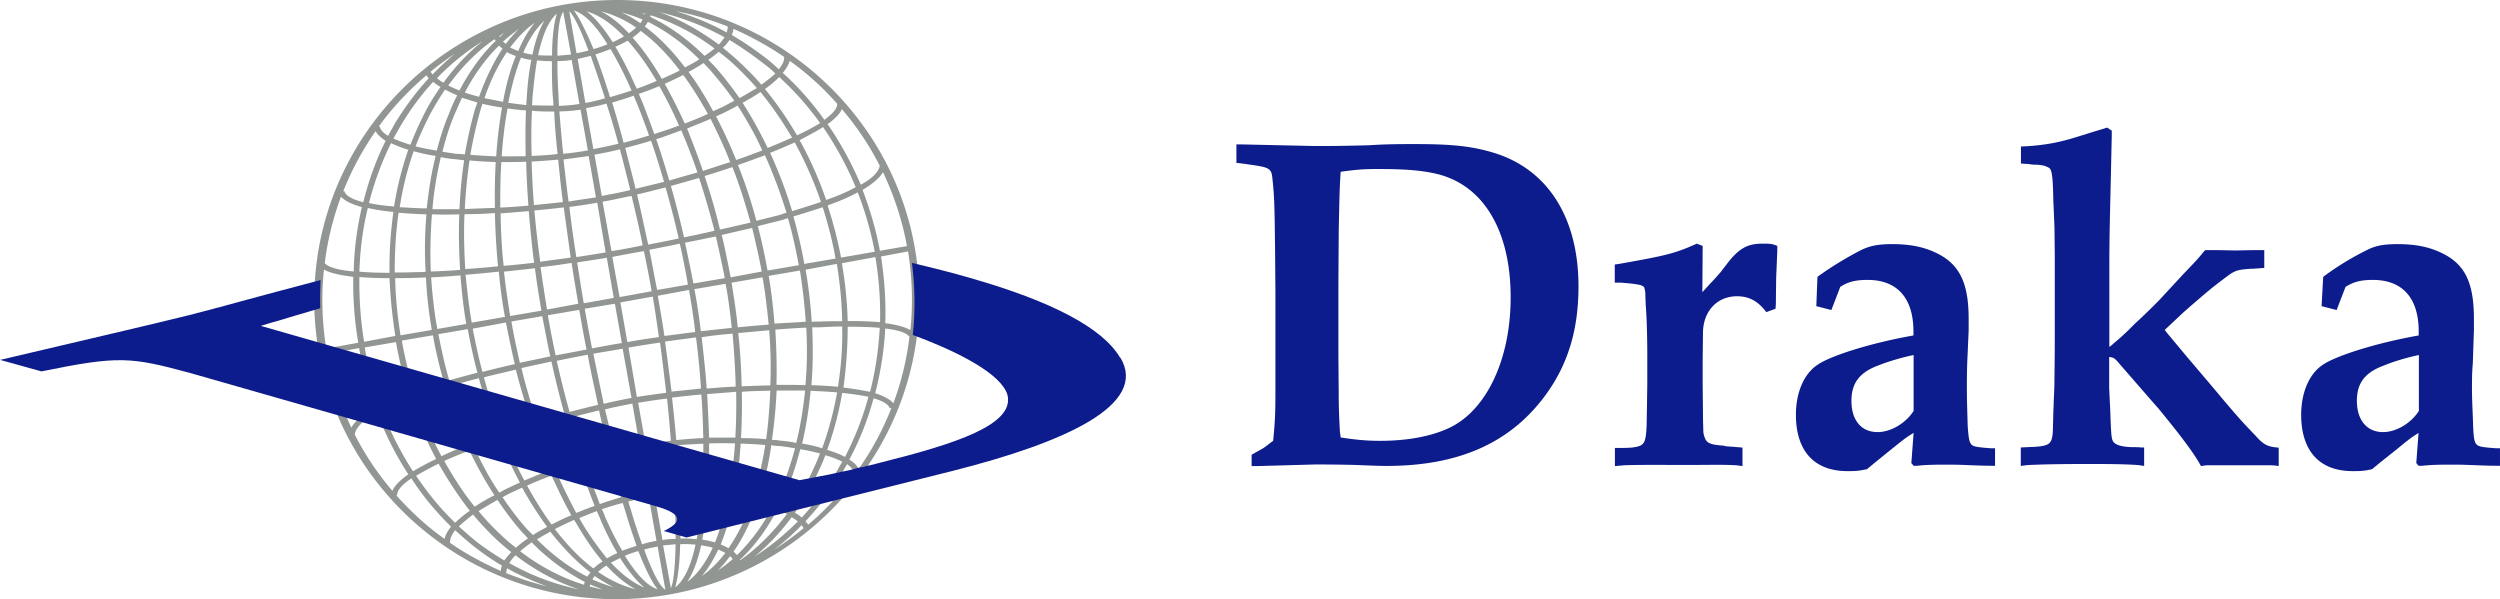 <svg xmlns="http://www.w3.org/2000/svg" xml:space="preserve" width="107.84" height="25.846" style="shape-rendering:geometricPrecision;text-rendering:geometricPrecision;image-rendering:optimizeQuality;fill-rule:evenodd;clip-rule:evenodd" viewBox="0 0 154.42 37.01"><defs><style>.fil0{fill:#0c1c8c}</style></defs><g id="Layer_x0020_1"><g id="_2047863988480"><path class="fil0" d="M82.81 27.03c-.02-.21-.05-.38-.05-.43-.02-.41-.07-1.19-.07-2.26l-.02-2.36V17.5l.02-3.17c.05-2.43.05-2.62.12-3.72 1.02-.14 1.45-.17 2.31-.17 1.57 0 2.72.07 3.74.33 2.81.74 4.45 3.52 4.45 7.6 0 3.86-1.52 7.05-3.88 8.1-1.1.5-2.55.76-4.19.76-.83 0-1.55-.07-2.43-.21zm-5.5 1.76h.33l3.57-.1c.43 0 1.14 0 2.12.02.86.02 1.64.07 2.31.07 4.43 0 7.62-1.4 9.79-4.33 1.43-1.93 2.07-4.1 2.07-6.76 0-4.31-1.95-7.31-5.36-8.29-1.31-.38-2.5-.5-4.74-.5-.83 0-1.76 0-2.79.07-1.69.05-2.81.05-3.38.05l-4.53-.1h-.33v1.14l.43.05.62.09c.98.14 1.12.24 1.17.79.12 1.1.14 1.62.17 4.62l.02 2.43v6.07c0 1.4-.02 1.91-.14 3.12-.36.26-.48.38-.69.5l-.52.29-.12.07v.69zm30.34 0-.4-.05c-.79-.05-1.79-.02-3.05-.02-1.29 0-2.86-.02-3.88.02l-.57.05v-1.12h.1c.33 0 .52 0 .91-.02.81-.1.9-.21.95-1.41l.02-1.1.02-1.45v-1.83c0-.69-.02-2.12-.1-3.07 0-.21-.02-.41-.02-.64 0-.17-.05-.31-.07-.4-.12-.14-.29-.17-.86-.24l-.55-.05h-.41v-1.12l.33-.05c2.81-.5 3.36-.62 4.74-1.24l.36.14-.02 2.86.52-.57c.26-.26.45-.5.57-.62l.57-.74c.67-.81 1.17-1.07 2.07-1.07.43 0 .57 0 .9.14v.31l-.07 1.69-.02 1.62-.02.26-.57.21c-.5-.67-1.05-.98-1.81-.98-1.21 0-2.07.9-2.1 2.21l-.02 1.76v1.4l.02 1.95c0 .5.02.81.02.98 0 .21.07.4.14.55.14.26.43.33 1.14.38.1.05.29.05.62.07.12.02.29.02.52.05v1.12zm10.55-6.86v3.45c-.48.76-1.41 1.31-2.22 1.31-1.02 0-1.62-.74-1.62-1.93 0-1.1.5-1.76 1.67-2.19.59-.24 1.48-.5 2.17-.64zm5.03 5.76h-.24c-.93-.07-1.14-.1-1.26-.29-.1-.14-.14-.4-.19-1.1-.02-.79-.05-1.55-.05-2.24 0-.52 0-1.05.02-1.6l.09-2.05v-.71c0-2.24-.57-3.41-2.05-4.1-.76-.36-1.62-.52-2.64-.52-.93 0-1.4.1-1.98.38-.83.43-1.76.98-2.67 1.64l-.07 1.81.93.24.55-1.43c.48-.31.93-.43 1.69-.43 1.83 0 2.83 1.12 2.83 3.19v.24c-2.55.45-5.12 1.24-5.95 1.83-.81.55-1.31 1.69-1.31 3.07 0 2.24 1.14 3.48 3.17 3.48.48 0 .67 0 1.22-.12l.52-.43 1-.81c.86-.69.93-.74 1.36-1l-.14 1.86.14.17h.24c.57-.07 1.22-.07 1.98-.07.86 0 1.72.07 2.62.07h.19v-1.1zm17.53 1.1c-.29-.05-.43-.05-.5-.05h-3.88c-.02 0-.17 0-.43.05-.4-.76-1.29-1.93-2.62-3.55-.26-.29-.98-1.12-2.12-2.43-.17-.19-.31-.36-.45-.52-.19-.19-.24-.21-.48-.24v1.93l.07 1.45c.05 1.48.07 1.69.19 1.86.14.19.5.31 1.14.33.29 0 .45 0 .55.02h.21v1.14l-.33-.05c-.9-.07-2-.07-3.31-.07-1.33 0-2.71.02-3.6.07l-.38.05v-1.14l.38-.02.5-.02c.9-.07 1.05-.19 1.1-.95.02-.55.02-1.07.05-1.6 0-.36.05-.93.05-1.71.02-1.29.02-2.31.02-2.95v-4.62l-.02-1.74-.07-1.67c-.02-1.21-.07-1.74-.19-1.91-.05-.1-.19-.14-.36-.21a2.87 2.87 0 0 0-.67-.07c-.1 0-.31-.05-.52-.05l-.26-.02V9.05l.41-.02c2.02-.14 2.79-.52 4.6-1.05l.31-.1.29.19v.29l-.05 2.26c-.02 1.19-.1 3.57-.1 5.67v5.14c.17-.12.26-.21.29-.24.29-.24.71-.6 1.26-1.17.88-.81 1.38-1.33 1.55-1.5l1.48-1.6c.62-.64 1.02-1.07 1.21-1.33.02 0 .05-.07.14-.14h.33c.95 0 1.17.02 1.5.02.36 0 .81-.02 1.38-.02h.43v1.1c-.33.02-.57.05-.79.05-.79.05-1 .09-1.48.45-.26.19-.57.43-.93.71-.67.55-1.12.95-1.38 1.17l-.43.38-1.14 1.07.19.24 1.21 1.45 1.52 1.79c1.69 2.02 1.91 2.24 2.69 3.05.5.57.76.69 1.43.74v1.14zm8.65-6.86v3.45c-.48.76-1.4 1.31-2.21 1.31-1 0-1.62-.74-1.62-1.93 0-1.1.5-1.76 1.69-2.19.57-.24 1.45-.5 2.14-.64zm5.02 5.76h-.24c-.93-.07-1.12-.1-1.26-.29-.1-.14-.14-.4-.17-1.1-.02-.79-.07-1.55-.07-2.24 0-.52 0-1.05.05-1.6l.07-2.05v-.71c0-2.24-.55-3.41-2.05-4.1-.76-.36-1.6-.52-2.64-.52-.93 0-1.4.1-1.95.38-.86.43-1.79.98-2.67 1.64l-.1 1.81.93.24.55-1.43c.5-.31.93-.43 1.69-.43 1.83 0 2.83 1.12 2.83 3.19v.24c-2.55.45-5.1 1.24-5.95 1.83-.81.55-1.31 1.69-1.31 3.07 0 2.24 1.14 3.48 3.17 3.48.48 0 .69 0 1.21-.12l.52-.43 1.02-.81c.83-.69.93-.74 1.33-1l-.14 1.86.14.17h.24c.6-.07 1.24-.07 2-.07.83 0 1.69.07 2.6.07h.19v-1.1z"/><path d="M20.22 21.86c.31 1.62.81 3.15 1.48 4.55.24-.43.76-.83 1.48-1.22-.43-1.17-.76-2.4-1-3.69l-1.95.36zm1.69 4.98c.64 1.26 1.43 2.43 2.33 3.48.12-.31.48-.67.98-1.02-.76-1.17-1.4-2.43-1.93-3.81-.83.45-1.33.91-1.38 1.36zm2.57 3.76c.9 1 1.88 1.91 2.98 2.69.05-.24.19-.5.4-.76-.9-.88-1.74-1.88-2.45-2.98-.6.4-.9.76-.88 1.05h-.05zm3.29 2.91c.98.69 2.05 1.26 3.17 1.76 0-.12.02-.24.07-.33-.69-.4-1.33-.86-1.95-1.36-.31-.26-.64-.55-.95-.83-.21.29-.33.55-.31.76h-.02zm3.48 1.88c.81.33 1.67.62 2.55.83-.86-.31-1.69-.67-2.48-1.12-.02.1-.05.19-.05.29h-.02zm16.55-1.43c.64-.41 1.26-.86 1.83-1.33-.02-.07-.07-.12-.12-.19-.52.55-1.09 1.05-1.71 1.52zm2.12-1.55c1.12-.95 2.1-2.02 2.95-3.21l-.1.02c-.05-.19-.21-.38-.45-.55l-.43.74c-.62 1-1.33 1.93-2.14 2.79.07.07.12.14.17.21zm3.12-3.45c.83-1.17 1.5-2.43 2.02-3.76l-.1.02c-.07-.24-.43-.45-1-.62-.36 1.33-.86 2.6-1.5 3.79.29.17.48.36.57.57zm2.14-4.05c.5-1.33.83-2.72 1-4.14l-.02.02c-.17-.24-.69-.4-1.48-.5-.07 1.38-.29 2.71-.62 4 .52.17.93.38 1.12.62zm1.05-4.52c.17-1.57.12-3.19-.14-4.86l-1.67.31c.21 1.38.31 2.76.26 4.12.71.1 1.24.24 1.55.43zm-.21-5.19c-.29-1.62-.81-3.14-1.48-4.57-.21.38-.67.74-1.26 1.1.45 1.19.83 2.45 1.07 3.76l1.67-.29zm-1.69-4.98C53.69 8.96 52.9 7.79 52 6.74c-.12.29-.43.6-.88.93.79 1.14 1.48 2.41 2.05 3.74.69-.38 1.12-.79 1.17-1.19zm-2.6-3.79c-.88-1-1.88-1.91-2.95-2.67-.07.24-.21.48-.43.74.95.86 1.81 1.83 2.57 2.9.52-.38.81-.71.79-.98h.02zm-3.29-2.91c-.98-.67-2.05-1.26-3.14-1.74 0 .14-.05.26-.1.38.74.43 1.45.93 2.14 1.45.26.21.52.43.76.67.24-.29.36-.55.33-.76zm-3.48-1.88c-1.05-.41-2.1-.74-3.22-.95 1.1.33 2.14.76 3.14 1.31.05-.12.07-.24.07-.36zM28.1 3.31c-.52.36-1.02.71-1.5 1.12.02.05.07.1.12.17.43-.45.9-.88 1.38-1.29zm-1.76 1.34c-1.12.95-2.1 2-2.95 3.17h.07c.05.21.21.4.52.57.14-.29.31-.57.48-.88.6-.95 1.26-1.86 2.02-2.67-.05-.07-.1-.12-.14-.19zM23.2 8.1c-.81 1.17-1.48 2.4-2 3.72l.07-.02c.07.29.5.52 1.17.69.33-1.33.79-2.62 1.38-3.79-.29-.19-.5-.38-.62-.59zm-2.14 4.05c-.48 1.31-.83 2.69-1 4.1.21.26.83.43 1.79.52.02-1.38.21-2.71.5-3.98-.62-.17-1.05-.38-1.29-.64zm-1.05 4.5c-.17 1.57-.12 3.22.14 4.88l1.98-.36c-.24-1.38-.33-2.74-.31-4.07-.83-.1-1.45-.24-1.81-.45zM35.16.69l.45 2.6c.24-.05.48-.1.74-.17-.48-1.28-.9-2.17-1.19-2.43zm.52 2.95.48 2.72c.38-.07.81-.17 1.21-.29-.31-.98-.62-1.86-.88-2.62-.29.07-.57.14-.81.19zm.52 3.05.45 2.52c.52-.1 1.02-.21 1.55-.33-.24-.86-.48-1.69-.74-2.48-.43.12-.86.21-1.26.28zm.52 2.86.45 2.55c.55-.1 1.14-.21 1.76-.36-.21-.86-.43-1.72-.64-2.52-.52.14-1.05.24-1.57.33zm.5 2.91.55 3.05c.6-.09 1.24-.21 1.93-.36-.21-1.02-.45-2.07-.69-3.05-.62.12-1.21.26-1.79.36zm.6 3.41.45 2.48 1.98-.36c-.14-.83-.31-1.67-.48-2.48-.69.12-1.33.24-1.95.36zm.5 2.81.43 2.45c.62-.12 1.26-.21 1.95-.31-.12-.83-.24-1.67-.38-2.5l-2 .36zm.5 2.79.52 3.05c.57-.1 1.19-.17 1.81-.26-.12-1.02-.24-2.05-.38-3.1-.69.1-1.36.21-1.95.31zm.6 3.41.45 2.55 1.57-.21c-.07-.83-.14-1.71-.24-2.6-.62.07-1.21.17-1.79.26zm.5 2.88.45 2.53c.4-.05.83-.1 1.29-.12-.05-.81-.12-1.69-.19-2.6-.5.05-1.02.12-1.55.19zm.52 2.88.48 2.72c.24-.05.52-.07.81-.07 0-.81-.02-1.74-.07-2.76-.43.02-.83.05-1.22.12zm.52 3.05.48 2.64c.17-.38.26-1.33.29-2.71-.26.02-.52.05-.76.07zm.14 2.74-.48-2.67c-.26.05-.55.1-.83.19.5 1.36.95 2.26 1.31 2.48zm-.55-3.02-.48-2.72c-.4.07-.83.17-1.26.29.07.24.14.45.21.69.21.71.43 1.36.64 1.95.31-.1.62-.17.88-.21zm-.52-3.05-.45-2.52c-.5.1-1 .19-1.52.31.24.88.45 1.72.67 2.5.45-.12.88-.21 1.31-.29zm-.52-2.86-.45-2.57c-.52.1-1.1.21-1.69.36.21.86.41 1.72.62 2.53.5-.12 1.02-.24 1.52-.31zm-.5-2.91-.55-3.05c-.55.1-1.17.19-1.81.31.21 1.05.43 2.07.64 3.09.6-.14 1.17-.26 1.71-.36zm-.6-3.4-.43-2.43-1.86.31c.14.81.29 1.64.45 2.45.64-.12 1.26-.24 1.83-.33zm-.5-2.79-.43-2.48c-.57.1-1.19.19-1.83.29.14.86.26 1.69.41 2.52l1.86-.33zm-.5-2.81-.52-3.07c-.55.1-1.12.19-1.72.26.12 1.02.26 2.05.43 3.1.64-.1 1.24-.19 1.81-.29zm-.6-3.4-.45-2.55c-.5.07-1.02.14-1.55.21.09.83.19 1.71.31 2.6.57-.1 1.14-.17 1.69-.26zm-.5-2.91-.45-2.5c-.4.05-.86.1-1.31.1.07.83.14 1.72.24 2.62.5-.05 1.02-.12 1.52-.21zm-.52-2.86-.48-2.72c-.26.05-.57.07-.88.07 0 .64.02 1.38.07 2.17 0 .19.02.38.02.6.45-.02.88-.05 1.26-.12zm-.52-3.05L34.79.73c-.24.31-.36 1.29-.36 2.71.29-.02.57-.05.83-.07zm-12.74 18.1c.21 1.24.55 2.43.95 3.57.52-.26 1.1-.5 1.74-.74-.31-1.02-.57-2.07-.76-3.17l-1.93.33zm1.07 3.88c.52 1.36 1.17 2.62 1.91 3.76.4-.24.88-.5 1.43-.76-.62-1.17-1.17-2.4-1.6-3.71-.64.24-1.24.48-1.74.71zm2.1 4.03c.71 1.07 1.52 2.05 2.41 2.91.26-.24.55-.5.91-.74-.69-.88-1.33-1.86-1.93-2.91-.52.26-1 .52-1.38.74zm2.64 3.14c.31.26.62.55.93.81.6.48 1.24.9 1.88 1.29.12-.17.26-.33.43-.52-.31-.24-.62-.5-.93-.79-.5-.48-.98-.98-1.43-1.53-.33.26-.64.5-.88.74zm3.12 2.26c1.33.76 2.79 1.31 4.29 1.62-1.38-.45-2.69-1.17-3.91-2.1-.17.17-.29.33-.38.48zm15.08-.36c.98-.62 1.91-1.38 2.74-2.21-.12-.1-.24-.19-.38-.26-.69.93-1.5 1.79-2.36 2.48zm2.98-2.45c.76-.83 1.48-1.76 2.1-2.74.14-.24.26-.48.41-.71-.29-.14-.64-.29-1.05-.4-.21.57-.48 1.12-.74 1.64-.33.67-.71 1.31-1.14 1.91.17.1.31.19.43.31zm2.67-3.74c.6-1.17 1.1-2.4 1.45-3.72-.45-.1-1-.17-1.62-.24-.21 1.24-.52 2.4-.93 3.52.41.12.79.26 1.1.43zm1.55-4.03c.33-1.26.52-2.57.6-3.95-.57-.05-1.24-.07-1.98-.07 0 1.29-.1 2.55-.26 3.76.62.07 1.17.17 1.64.26zm.62-4.29a21.5 21.5 0 0 0-.29-4.03l-2.07.38c.21 1.19.33 2.4.36 3.57.74 0 1.4.02 2 .07zm-.33-4.36c-.24-1.29-.6-2.5-1.05-3.67-.52.29-1.14.55-1.86.81.33 1.02.62 2.1.83 3.22l2.07-.36zm-1.17-3.98a20.79 20.79 0 0 0-2.02-3.72c-.41.26-.91.52-1.45.81.64 1.14 1.19 2.38 1.64 3.69.69-.24 1.31-.5 1.83-.79zm-2.21-3.98c-.76-1.05-1.6-2-2.52-2.83-.24.24-.52.48-.88.74.71.86 1.38 1.83 1.98 2.86.55-.26 1.05-.52 1.43-.76zm-2.76-3.05c-.24-.24-.5-.45-.76-.64-.67-.52-1.36-1-2.07-1.43-.12.17-.24.33-.41.48.36.29.69.57 1.02.88.48.45.93.9 1.36 1.4.33-.24.64-.48.86-.69zM44.75 2.3c-1.26-.69-2.62-1.22-4.02-1.55 1.29.45 2.5 1.14 3.67 2 .14-.14.26-.31.36-.45zm-14.93.24c-1.02.64-1.98 1.4-2.83 2.29.12.1.24.19.4.28.71-.98 1.52-1.86 2.43-2.57zm-3.07 2.52c-.74.81-1.38 1.67-1.95 2.62-.17.29-.33.57-.5.88.29.12.64.26 1.05.38.24-.59.48-1.17.76-1.71.31-.67.69-1.26 1.1-1.86-.17-.1-.31-.19-.45-.31zm-2.6 3.79a18.82 18.82 0 0 0-1.36 3.69c.43.1.95.17 1.55.21.19-1.21.5-2.41.88-3.5-.4-.12-.76-.26-1.07-.41zm-1.43 4c-.31 1.26-.48 2.57-.52 3.93.55.05 1.17.07 1.86.07-.02-1.29.07-2.55.24-3.76-.6-.05-1.12-.14-1.57-.24zm-.52 4.26c-.02 1.31.07 2.64.29 4l1.93-.36c-.19-1.19-.31-2.4-.36-3.57-.69 0-1.31-.02-1.86-.07zm2.62 3.93c.19 1.07.45 2.12.76 3.12.57-.19 1.19-.38 1.83-.57-.26-.93-.5-1.91-.67-2.88l-1.93.33zm.88 3.45c.43 1.31.95 2.55 1.57 3.69.48-.24 1-.45 1.57-.69-.52-1.12-.95-2.31-1.33-3.57-.64.19-1.26.38-1.81.57zm1.74 3.98c.57 1.02 1.19 1.98 1.88 2.83.36-.24.76-.48 1.22-.71-.57-.86-1.07-1.79-1.55-2.76-.55.21-1.07.43-1.55.64zm2.12 3.1c.43.52.88 1 1.36 1.45.31.29.62.57.95.81.21-.19.45-.38.74-.57-.1-.12-.21-.24-.31-.33-.55-.62-1.07-1.31-1.57-2.05-.43.24-.83.48-1.17.69zm2.57 2.48c1.21.93 2.55 1.64 3.95 2.07 0-.07.02-.12.05-.17-1.14-.6-2.26-1.4-3.29-2.45-.26.19-.5.36-.71.55zm4.29 2.17c.26.07.52.14.79.19-.24-.1-.5-.19-.76-.31 0 .05-.02.07-.02.12zm9.31-1.62c1.07-.76 2.05-1.74 2.88-2.86-.19-.07-.38-.17-.6-.26-.64 1.21-1.4 2.26-2.31 3.1.02 0 .02.02.02.02zm3.07-3.12c.43-.6.81-1.21 1.14-1.88.26-.52.5-1.05.71-1.59-.38-.1-.76-.19-1.22-.26-.21.81-.45 1.6-.76 2.34-.14.38-.33.74-.5 1.09.21.1.43.19.62.31zm1.98-3.79c.41-1.1.71-2.26.93-3.45-.52-.05-1.05-.07-1.64-.1-.1 1.14-.29 2.24-.52 3.26.45.07.86.17 1.24.29zm.98-3.81c.19-1.19.29-2.43.26-3.71-.45 0-.91.02-1.4.05h-.45c.05 1.24.05 2.43-.05 3.57.57.02 1.12.05 1.64.1zm.26-4.05c-.02-1.17-.14-2.33-.33-3.53l-1.93.36c.19 1.07.31 2.14.38 3.22.14-.02.31-.02.45-.02.5-.02.98-.02 1.43-.02zm-.41-3.86c-.19-1.1-.48-2.17-.79-3.17-.57.19-1.19.38-1.81.57.26.95.5 1.93.67 2.93l1.93-.33zm-.9-3.5c-.45-1.31-1-2.53-1.62-3.67-.48.21-.98.43-1.52.64.52 1.14.98 2.33 1.36 3.6.62-.19 1.24-.38 1.79-.57zm-1.79-3.98c-.6-1-1.24-1.95-1.95-2.81-.33.24-.71.45-1.1.67.55.86 1.07 1.79 1.55 2.79.52-.21 1.02-.43 1.5-.64zm-2.17-3.05c-.43-.5-.86-.93-1.31-1.36-.33-.31-.69-.62-1.05-.88-.19.17-.4.33-.64.5l.36.36c.55.62 1.07 1.29 1.57 2 .38-.21.74-.43 1.07-.62zm-2.62-2.45c-1.24-.93-2.57-1.62-3.95-2.05 0 .02 0 .07-.02.1 1.19.57 2.31 1.38 3.36 2.41.21-.14.43-.31.62-.45zM39.84.85c-.1-.02-.19-.05-.29-.07.1.02.19.07.29.12V.85zm-8.69 1.19c-.1.05-.19.12-.31.19l.05.05c.07-.07.17-.17.26-.24zm-.6.38c-1.1.76-2.05 1.74-2.86 2.86.19.1.43.21.69.31.62-1.19 1.38-2.24 2.24-3.07-.02-.02-.05-.05-.07-.1zm-3.07 3.12c-.38.59-.76 1.19-1.07 1.83-.26.52-.52 1.09-.74 1.67.4.1.83.19 1.31.26.21-.81.45-1.57.76-2.29.14-.38.31-.76.5-1.12-.29-.12-.52-.24-.76-.36zm-1.93 3.81c-.38 1.07-.67 2.24-.86 3.45.52.02 1.07.07 1.67.07.12-1.12.29-2.22.55-3.24-.5-.07-.93-.17-1.36-.29zm-.93 3.79c-.17 1.19-.24 2.43-.24 3.69.43 0 .83 0 1.29-.02.19 0 .4 0 .62-.02-.07-1.22-.05-2.4.05-3.55-.6-.02-1.17-.05-1.71-.1zm-.21 4.05c.02 1.14.14 2.33.33 3.52l1.93-.33c-.19-1.1-.31-2.19-.36-3.24-.21 0-.43.02-.64.02-.43.02-.86.02-1.26.02zm2.67 3.45c.19.98.4 1.93.67 2.86.05-.02.1-.02.14-.05.52-.14 1.05-.29 1.6-.43-.24-.88-.43-1.79-.6-2.69l-1.81.31zm.76 3.19c.36 1.24.81 2.43 1.31 3.55.5-.19 1.02-.38 1.57-.57-.43-1.12-.83-2.26-1.14-3.45-.55.14-1.07.29-1.6.43-.05.02-.1.02-.14.05zm1.48 3.86c.45.98.95 1.91 1.52 2.74.19-.1.38-.22.6-.31.21-.1.43-.21.67-.31-.45-.86-.88-1.74-1.26-2.69-.52.19-1.05.38-1.52.57zm1.72 3.02c.48.71.98 1.38 1.52 1.98l.36.36c.24-.17.52-.31.83-.48 0-.02.02-.02.05-.02a22.43 22.43 0 0 1-1.55-2.43c-.21.1-.45.21-.67.31-.19.09-.38.19-.55.29zm2.12 2.6c.98.98 2.02 1.76 3.12 2.31.05-.09.12-.17.19-.26-.88-.67-1.69-1.52-2.48-2.52-.02 0-.05.02-.07.05-.29.14-.52.29-.76.43zm3.43 2.48c.43.19.88.36 1.31.48-.38-.19-.79-.43-1.17-.69-.05.07-.09.14-.14.21zm7.74-.55c.33-.21.64-.45.93-.71a.686.686 0 0 0-.17-.17c-.24.31-.48.62-.76.88zm1.19-.95c.83-.81 1.57-1.79 2.17-2.93-.29-.1-.6-.19-.9-.29-.41 1.14-.88 2.14-1.48 3l.21.21zm2.33-3.24c.19-.36.36-.74.52-1.12.29-.71.52-1.45.74-2.24-.31-.05-.62-.1-.95-.14-.17 0-.33-.02-.52-.05-.14 1.02-.36 2-.64 2.91-.02.12-.07.24-.1.33.33.1.67.22.95.31zm1.33-3.69c.26-1.02.43-2.12.55-3.24h-1.76a30.02 30.02 0 0 1-.29 3.05c.19 0 .36.02.52.05.33.02.67.07.98.14zm.57-3.57c.1-1.14.12-2.33.05-3.55-.62.02-1.26.07-1.91.12.07 1.14.1 2.29.07 3.41.62 0 1.22 0 1.79.02zm.02-3.91c-.07-1.02-.19-2.1-.36-3.17l-1.93.33c.17.98.28 1.98.36 2.95.67-.05 1.31-.07 1.93-.12zm-.43-3.5c-.19-1-.4-1.98-.67-2.9-.1.02-.19.05-.29.09-.52.14-1.05.26-1.57.4.24.9.43 1.81.6 2.74l1.93-.33zm-.76-3.24c-.38-1.24-.83-2.43-1.33-3.55-.52.19-1.1.41-1.67.6.45 1.12.83 2.26 1.14 3.45.52-.14 1.07-.26 1.57-.4.09-.05.19-.07.29-.1zm-1.5-3.86c-.45-1-.98-1.91-1.52-2.76-.24.14-.48.26-.71.38-.19.1-.41.19-.62.29.45.86.86 1.74 1.24 2.69.57-.19 1.12-.4 1.62-.59zm-1.72-3.05c-.48-.69-1-1.33-1.52-1.93-.12-.14-.26-.26-.38-.41-.29.19-.6.38-.93.55.55.74 1.05 1.55 1.52 2.43.21-.1.43-.19.64-.29.21-.12.45-.24.67-.36zm-2.17-2.57c-.98-.98-2.05-1.76-3.17-2.31-.07.1-.12.19-.19.29.88.64 1.72 1.52 2.48 2.52.02 0 .05 0 .05-.02.31-.17.6-.31.83-.48zm-3.5-2.45c-.43-.19-.88-.33-1.31-.45.38.17.79.4 1.17.67.05-.07.12-.14.14-.22zm-7.67.6c-.33.24-.64.48-.95.76.05.05.12.09.17.14.26-.33.5-.62.79-.9zm-1.19 1c-.81.79-1.52 1.76-2.12 2.91.29.1.57.17.88.26.4-1.12.88-2.12 1.45-2.98-.07-.05-.17-.12-.21-.19zm-2.29 3.22c-.17.36-.33.74-.5 1.12-.29.71-.52 1.45-.71 2.22.24.05.5.07.76.12.21.02.43.02.62.05.17-.98.38-1.93.64-2.83.05-.12.09-.26.14-.38-.33-.1-.64-.19-.95-.29zM27.23 9.7c-.24 1.02-.43 2.1-.52 3.22h1.67c.05-1.05.14-2.05.29-3.02-.19-.02-.4-.05-.6-.07-.29-.02-.57-.07-.83-.12zm-.55 3.55c-.09 1.14-.12 2.33-.07 3.52.6-.02 1.19-.05 1.81-.1-.07-1.14-.1-2.29-.05-3.43-.6.02-1.17.02-1.69 0zm-.05 3.88c.07 1.05.19 2.12.38 3.19l1.79-.31c-.17-.98-.28-1.98-.36-3-.62.05-1.22.1-1.81.12zm2.57 3.17c.17.88.36 1.79.6 2.67.67-.17 1.33-.33 2-.48-.21-.86-.38-1.72-.55-2.57l-2.05.38zm.69 3c.31 1.17.69 2.31 1.14 3.41.57-.19 1.19-.4 1.81-.6a46.38 46.38 0 0 1-.98-3.28c-.67.17-1.33.31-1.98.48zm1.26 3.74c.38.9.79 1.81 1.24 2.64.5-.21 1.02-.43 1.55-.64-.36-.83-.69-1.69-.98-2.6-.62.19-1.21.38-1.81.6zm1.4 2.95c.48.86.98 1.67 1.52 2.41.38-.19.79-.41 1.22-.57-.43-.76-.83-1.6-1.22-2.45-.52.19-1.05.4-1.52.62zm1.72 2.69c.76.98 1.55 1.81 2.38 2.43.17-.14.36-.31.57-.43-.57-.67-1.12-1.48-1.64-2.38-.05-.05-.07-.12-.12-.19-.41.19-.81.38-1.19.57zm2.67 2.64c.74.52 1.52.88 2.31 1.07-.62-.33-1.21-.83-1.79-1.45h-.02c-.19.12-.36.26-.5.38zm6.41.26c.52-.36 1.02-.86 1.45-1.43-.14-.07-.29-.14-.43-.21-.31.64-.64 1.21-1.02 1.64zm1.64-1.71c.57-.81 1.05-1.79 1.43-2.86-.05-.02-.1-.02-.14-.05-.31-.07-.62-.14-.95-.19-.19 1.07-.48 2.02-.81 2.86.17.07.33.14.48.24zm1.52-3.19c.05-.12.07-.24.12-.36.26-.88.48-1.83.64-2.83-.5-.05-1-.07-1.52-.09-.07 1.07-.19 2.09-.36 3.05.33.05.64.12.95.19.05 0 .12.02.17.05zm.81-3.55c.14-.95.21-1.98.26-3-.57.02-1.17.02-1.76.07.02.98 0 1.93-.05 2.86.52 0 1.05.02 1.55.07zm.26-3.33c.05-1.12.02-2.26-.07-3.4-.62.05-1.26.12-1.91.17.12 1.1.19 2.21.21 3.29.6-.02 1.19-.05 1.76-.05zm-.1-3.74c-.1-1-.21-1.98-.38-2.93l-1.91.33c.14.91.29 1.83.38 2.76.64-.07 1.26-.12 1.91-.17zm-.43-3.29c-.17-.9-.38-1.81-.59-2.69-.62.14-1.26.29-1.88.43.21.86.38 1.74.55 2.62l1.93-.36zm-.69-3.02c-.33-1.19-.69-2.34-1.12-3.43-.57.19-1.14.38-1.72.55.36 1.07.69 2.19.95 3.31.64-.14 1.26-.29 1.88-.43zm-1.26-3.74c-.36-.93-.79-1.83-1.21-2.67-.48.21-.95.4-1.45.6.33.83.67 1.71.98 2.62.57-.19 1.14-.38 1.69-.55zm-1.38-2.98c-.48-.86-.98-1.67-1.52-2.4-.36.19-.74.36-1.14.55.43.76.83 1.57 1.24 2.45.48-.19.98-.38 1.43-.6zm-1.74-2.69c-.74-.98-1.55-1.81-2.41-2.43-.14.14-.31.29-.5.41.6.67 1.17 1.48 1.71 2.38.02.05.07.12.1.17.38-.17.76-.33 1.1-.52zM39.29 1.7c-.69-.48-1.43-.81-2.17-1 .6.31 1.17.76 1.72 1.36.17-.12.33-.24.45-.36zm-6.26-.29c-.55.38-1.07.91-1.52 1.53.17.07.31.14.5.21.29-.69.64-1.29 1.02-1.74zm-1.72 1.81c-.55.81-1.02 1.76-1.38 2.83l.02.02c.36.07.74.14 1.12.22.19-1.05.45-2 .79-2.83-.19-.07-.38-.14-.55-.24zm-1.5 3.17c-.05.14-.1.29-.14.43-.24.86-.45 1.79-.62 2.74.52.05 1.05.07 1.6.1.07-1.05.19-2.07.36-3.02-.38-.05-.76-.12-1.12-.21-.02 0-.05 0-.07-.02zM29 9.91c-.14.98-.24 1.98-.29 3 .59-.02 1.21-.05 1.86-.07-.02-.98 0-1.93.05-2.83-.55-.02-1.1-.05-1.62-.1zm-.31 3.33c-.05 1.12-.02 2.26.05 3.38.67-.05 1.36-.1 2.02-.17-.1-1.1-.17-2.19-.19-3.29-.64.05-1.26.07-1.88.07zm.07 3.74c.1 1 .21 2 .38 2.95l2.05-.36c-.17-.9-.29-1.83-.38-2.79-.69.07-1.36.14-2.05.19zm2.83 2.88c.14.86.33 1.69.52 2.55.64-.14 1.26-.26 1.88-.4-.19-.83-.33-1.67-.5-2.48l-1.91.33zm.62 2.88c.26 1.12.6 2.21.95 3.26.55-.17 1.12-.33 1.69-.48-.29-1.05-.55-2.1-.79-3.19-.62.14-1.24.26-1.86.41zm1.05 3.6c.31.88.64 1.76 1 2.57.48-.17.95-.33 1.45-.5-.26-.81-.52-1.67-.76-2.55-.57.14-1.12.31-1.69.48zm1.14 2.91c.38.86.79 1.67 1.19 2.43.38-.14.76-.31 1.14-.43-.31-.79-.62-1.62-.9-2.5-.5.17-.98.31-1.43.5zm1.38 2.74c.02.05.05.1.07.14.52.9 1.1 1.69 1.64 2.36.21-.12.43-.24.64-.33-.36-.6-.69-1.26-1.02-2.02-.07-.19-.17-.38-.24-.57-.38.14-.74.29-1.1.43zm1.95 2.76c.69.74 1.38 1.26 2.07 1.55-.5-.43-1-1.05-1.5-1.83-.19.1-.38.19-.57.29zm4.72 1.19c.62-.45 1.14-1.19 1.57-2.1 0 0 0-.02-.02-.02-.21-.05-.45-.1-.69-.14-.21.95-.5 1.72-.86 2.26zm1.71-2.43c.33-.81.6-1.76.81-2.79-.41-.07-.83-.12-1.26-.17v.19c-.07.95-.19 1.81-.33 2.6.24.02.5.09.71.14.02.02.05.02.07.02zm.88-3.14c.17-.93.28-1.93.36-2.98-.52-.02-1.07-.02-1.6 0 0 1 0 1.95-.07 2.83.45.02.88.1 1.31.14zm.38-3.33c.05-.91.07-1.86.05-2.84-.6.05-1.19.1-1.79.14.05.9.09 1.83.12 2.69h1.62zm.02-3.17c-.02-1.07-.1-2.17-.19-3.26-.64.05-1.29.12-1.91.22.12 1.05.24 2.12.31 3.17.6-.05 1.19-.1 1.79-.12zm-.24-3.62c-.1-.91-.21-1.83-.38-2.72l-1.93.33c.17.86.29 1.71.4 2.6.62-.07 1.26-.14 1.91-.21zm-.43-3.07c-.17-.86-.36-1.74-.55-2.57-.64.12-1.26.26-1.91.38.19.86.36 1.69.52 2.52l1.93-.33zm-.64-2.93a49.8 49.8 0 0 0-.95-3.26c-.57.17-1.17.33-1.74.5.29 1.02.57 2.1.81 3.17.62-.12 1.26-.26 1.88-.41zm-1.05-3.6c-.31-.9-.64-1.76-1-2.6-.5.19-1.02.38-1.55.55.29.81.55 1.67.81 2.55.57-.17 1.14-.33 1.74-.5zm-1.14-2.9c-.38-.86-.79-1.69-1.22-2.43-.4.17-.83.33-1.26.48.33.76.64 1.6.95 2.48.52-.17 1.02-.33 1.52-.52zm-1.38-2.74a.42.42 0 0 0-.07-.12c-.55-.93-1.12-1.71-1.72-2.38-.24.14-.5.26-.76.38.4.67.81 1.45 1.19 2.31.05.1.1.19.12.28.43-.14.83-.31 1.24-.48zm-2.02-2.76C37.78 1.46 36.99.92 36.23.7c.52.38 1.07 1.05 1.62 1.91.24-.12.48-.24.69-.36zm-4.91-.98c-.52.48-.95 1.14-1.31 1.98.17.05.36.1.57.12.17-.86.43-1.57.74-2.1zm-1.45 2.29c-.33.81-.57 1.76-.79 2.79.38.05.74.1 1.12.14 0-.12 0-.24.02-.36.05-.88.14-1.69.29-2.43-.21-.02-.43-.07-.64-.14zm-.83 3.14c-.17.93-.29 1.91-.36 2.95.48.02.98 0 1.48 0-.02-1-.02-1.95.02-2.83-.38-.02-.76-.07-1.14-.12zm-.38 3.31c-.07.91-.07 1.86-.07 2.81.57-.02 1.17-.07 1.74-.12-.07-.93-.12-1.83-.14-2.71-.52.02-1.02.02-1.52.02zm-.05 3.17c.02 1.07.07 2.17.19 3.24.62-.05 1.26-.12 1.88-.19-.14-1.07-.24-2.14-.33-3.19-.57.05-1.17.1-1.74.14zm.21 3.6c.1.93.24 1.83.38 2.74l1.93-.33c-.14-.86-.29-1.74-.4-2.62-.62.07-1.26.14-1.91.21zm2.71 2.69c.14.83.31 1.67.48 2.48.64-.12 1.29-.24 1.91-.36-.17-.83-.31-1.64-.45-2.45l-1.93.33zm.55 2.83c.24 1.05.5 2.12.79 3.14.6-.14 1.19-.31 1.76-.43-.21-1.02-.45-2.05-.64-3.1-.62.12-1.26.24-1.91.38zm.88 3.48c.24.88.5 1.74.76 2.55.52-.17 1.05-.31 1.57-.43-.19-.83-.41-1.67-.6-2.55-.57.14-1.14.29-1.74.43zm.88 2.88c.29.86.6 1.69.9 2.48.43-.17.88-.29 1.31-.43-.21-.76-.45-1.62-.67-2.48-.52.12-1.05.26-1.55.43zm1.02 2.79c.1.19.17.38.24.55.33.76.69 1.45 1.03 2.02.29-.12.6-.21.88-.31-.21-.6-.43-1.24-.64-1.95-.07-.24-.14-.45-.21-.69-.43.1-.86.24-1.29.38zm1.43 2.88c.69 1.12 1.38 1.86 2.02 2.07-.36-.45-.76-1.26-1.19-2.36-.26.07-.55.17-.83.29zm3.1 1.95c.55-.4.98-1.33 1.26-2.64-.31-.02-.64-.05-.95-.02-.02 1.19-.14 2.12-.31 2.67zm1.33-2.98c.14-.76.24-1.62.31-2.57.02-.05.02-.12.02-.19-.48-.02-.93-.05-1.38-.02.05 1 .05 1.93.05 2.74.31 0 .67 0 1 .05zm.36-3.1c.05-.88.07-1.81.05-2.79-.55.02-1.1.05-1.64.1.07.93.12 1.81.17 2.64.48 0 .95 0 1.43.05zm.05-3.14c-.02-.88-.05-1.79-.12-2.69-.62.05-1.21.12-1.81.19.1.88.19 1.76.26 2.62.55-.05 1.12-.1 1.67-.12zm-.14-3.05c-.07-1.05-.17-2.1-.31-3.17-.64.09-1.29.17-1.91.26.14 1.05.28 2.07.4 3.09.6-.07 1.19-.12 1.81-.19zm-.36-3.5c-.09-.88-.24-1.74-.38-2.6l-1.93.36c.14.81.29 1.64.41 2.48.62-.07 1.26-.17 1.9-.24zm-.45-2.93c-.14-.83-.31-1.69-.5-2.53-.64.14-1.29.26-1.88.38.17.83.31 1.64.48 2.48l1.91-.33zm-.57-2.86a57.56 57.56 0 0 0-.81-3.14c-.6.14-1.19.31-1.76.43.24 1 .45 2.05.69 3.1.6-.12 1.24-.24 1.88-.38zm-.9-3.48c-.26-.88-.52-1.74-.81-2.55-.52.17-1.07.31-1.59.45.21.81.43 1.67.64 2.52.57-.14 1.17-.28 1.76-.43zm-.93-2.88c-.31-.86-.62-1.69-.95-2.45-.45.17-.91.29-1.33.43.24.76.48 1.6.71 2.48.52-.14 1.07-.29 1.57-.45zM39.02 5.6c-.05-.1-.1-.19-.12-.26-.4-.88-.79-1.64-1.19-2.31-.31.12-.62.24-.93.33.29.76.6 1.67.9 2.64.43-.12.88-.26 1.33-.41zm-1.5-2.86c-.71-1.17-1.43-1.9-2.07-2.09.33.45.76 1.29 1.21 2.38.29-.07.57-.19.86-.29zM34.38.86c-.5.43-.88 1.33-1.14 2.55.29.02.57.02.86.02 0-1.12.12-2.02.29-2.57zm-1.21 2.88c-.12.71-.21 1.52-.29 2.4 0 .12 0 .24-.02.36.45.02.91.02 1.33.02-.02-.19-.02-.41-.05-.6-.05-.76-.05-1.5-.05-2.14-.31 0-.62-.02-.93-.05zm-.31 3.1c-.05.88-.05 1.81-.02 2.79.52-.02 1.07-.05 1.6-.12-.1-.9-.17-1.79-.21-2.62-.45 0-.9 0-1.36-.05zm-.02 3.14c.02.86.07 1.76.14 2.69.62-.07 1.21-.12 1.79-.19-.12-.9-.21-1.76-.29-2.62-.55.05-1.1.09-1.64.12zm.17 3.02c.09 1.05.21 2.1.36 3.17.64-.1 1.29-.17 1.88-.26-.14-1.02-.29-2.07-.43-3.1-.6.07-1.19.14-1.81.19zm.38 3.5c.12.88.26 1.76.4 2.62l1.93-.36c-.14-.83-.29-1.67-.41-2.52-.62.1-1.26.19-1.93.26zM38.13 0C48.42 0 56.8 8.31 56.78 18.5c-.02 10.19-8.43 18.51-18.72 18.51S19.39 28.7 19.41 18.5C19.43 8.31 27.84 0 38.13 0z" style="fill:#919693"/><path class="fil0" d="M69.19 22.1c-1.09-1.86-4.26-3.5-9.26-4.93-1.14-.33-2.36-.64-3.6-.93.19 1.5.21 3 .05 4.45 3.02 1.12 5.43 2.43 5.84 3.67.52 1.88-3.29 3.07-7.74 4.19-.24.07-.5.12-.74.19-.12.02-.26.05-.4.1-.05 0-.1.02-.17.02-.24.07-.48.12-.74.19-.14.02-.29.07-.45.09-.26.07-.57.12-.86.19-.12.02-.26.05-.38.07-.43.09-.88.17-1.36.26l-33.27-9.53c.43-.14.86-.26 1.29-.38.14-.05.31-.1.45-.14l1.93-.57c-.02-.59 0-1.17.02-1.74-2 .52-3.69.98-5.24 1.4-.36.1-.72.19-1.05.29-.14.02-.26.07-.38.1-.43.12-.86.21-1.26.33-2.86.71-6.62 1.57-11.86 2.81l2.55.71c4.81-.98 5.5-.9 9.26.12l28.63 8.19c1.36.38 2 .86.55 1.55l1.4.4 16.39-4.1c7.1-1.79 12.15-4.12 10.41-7.02z"/></g></g></svg>
